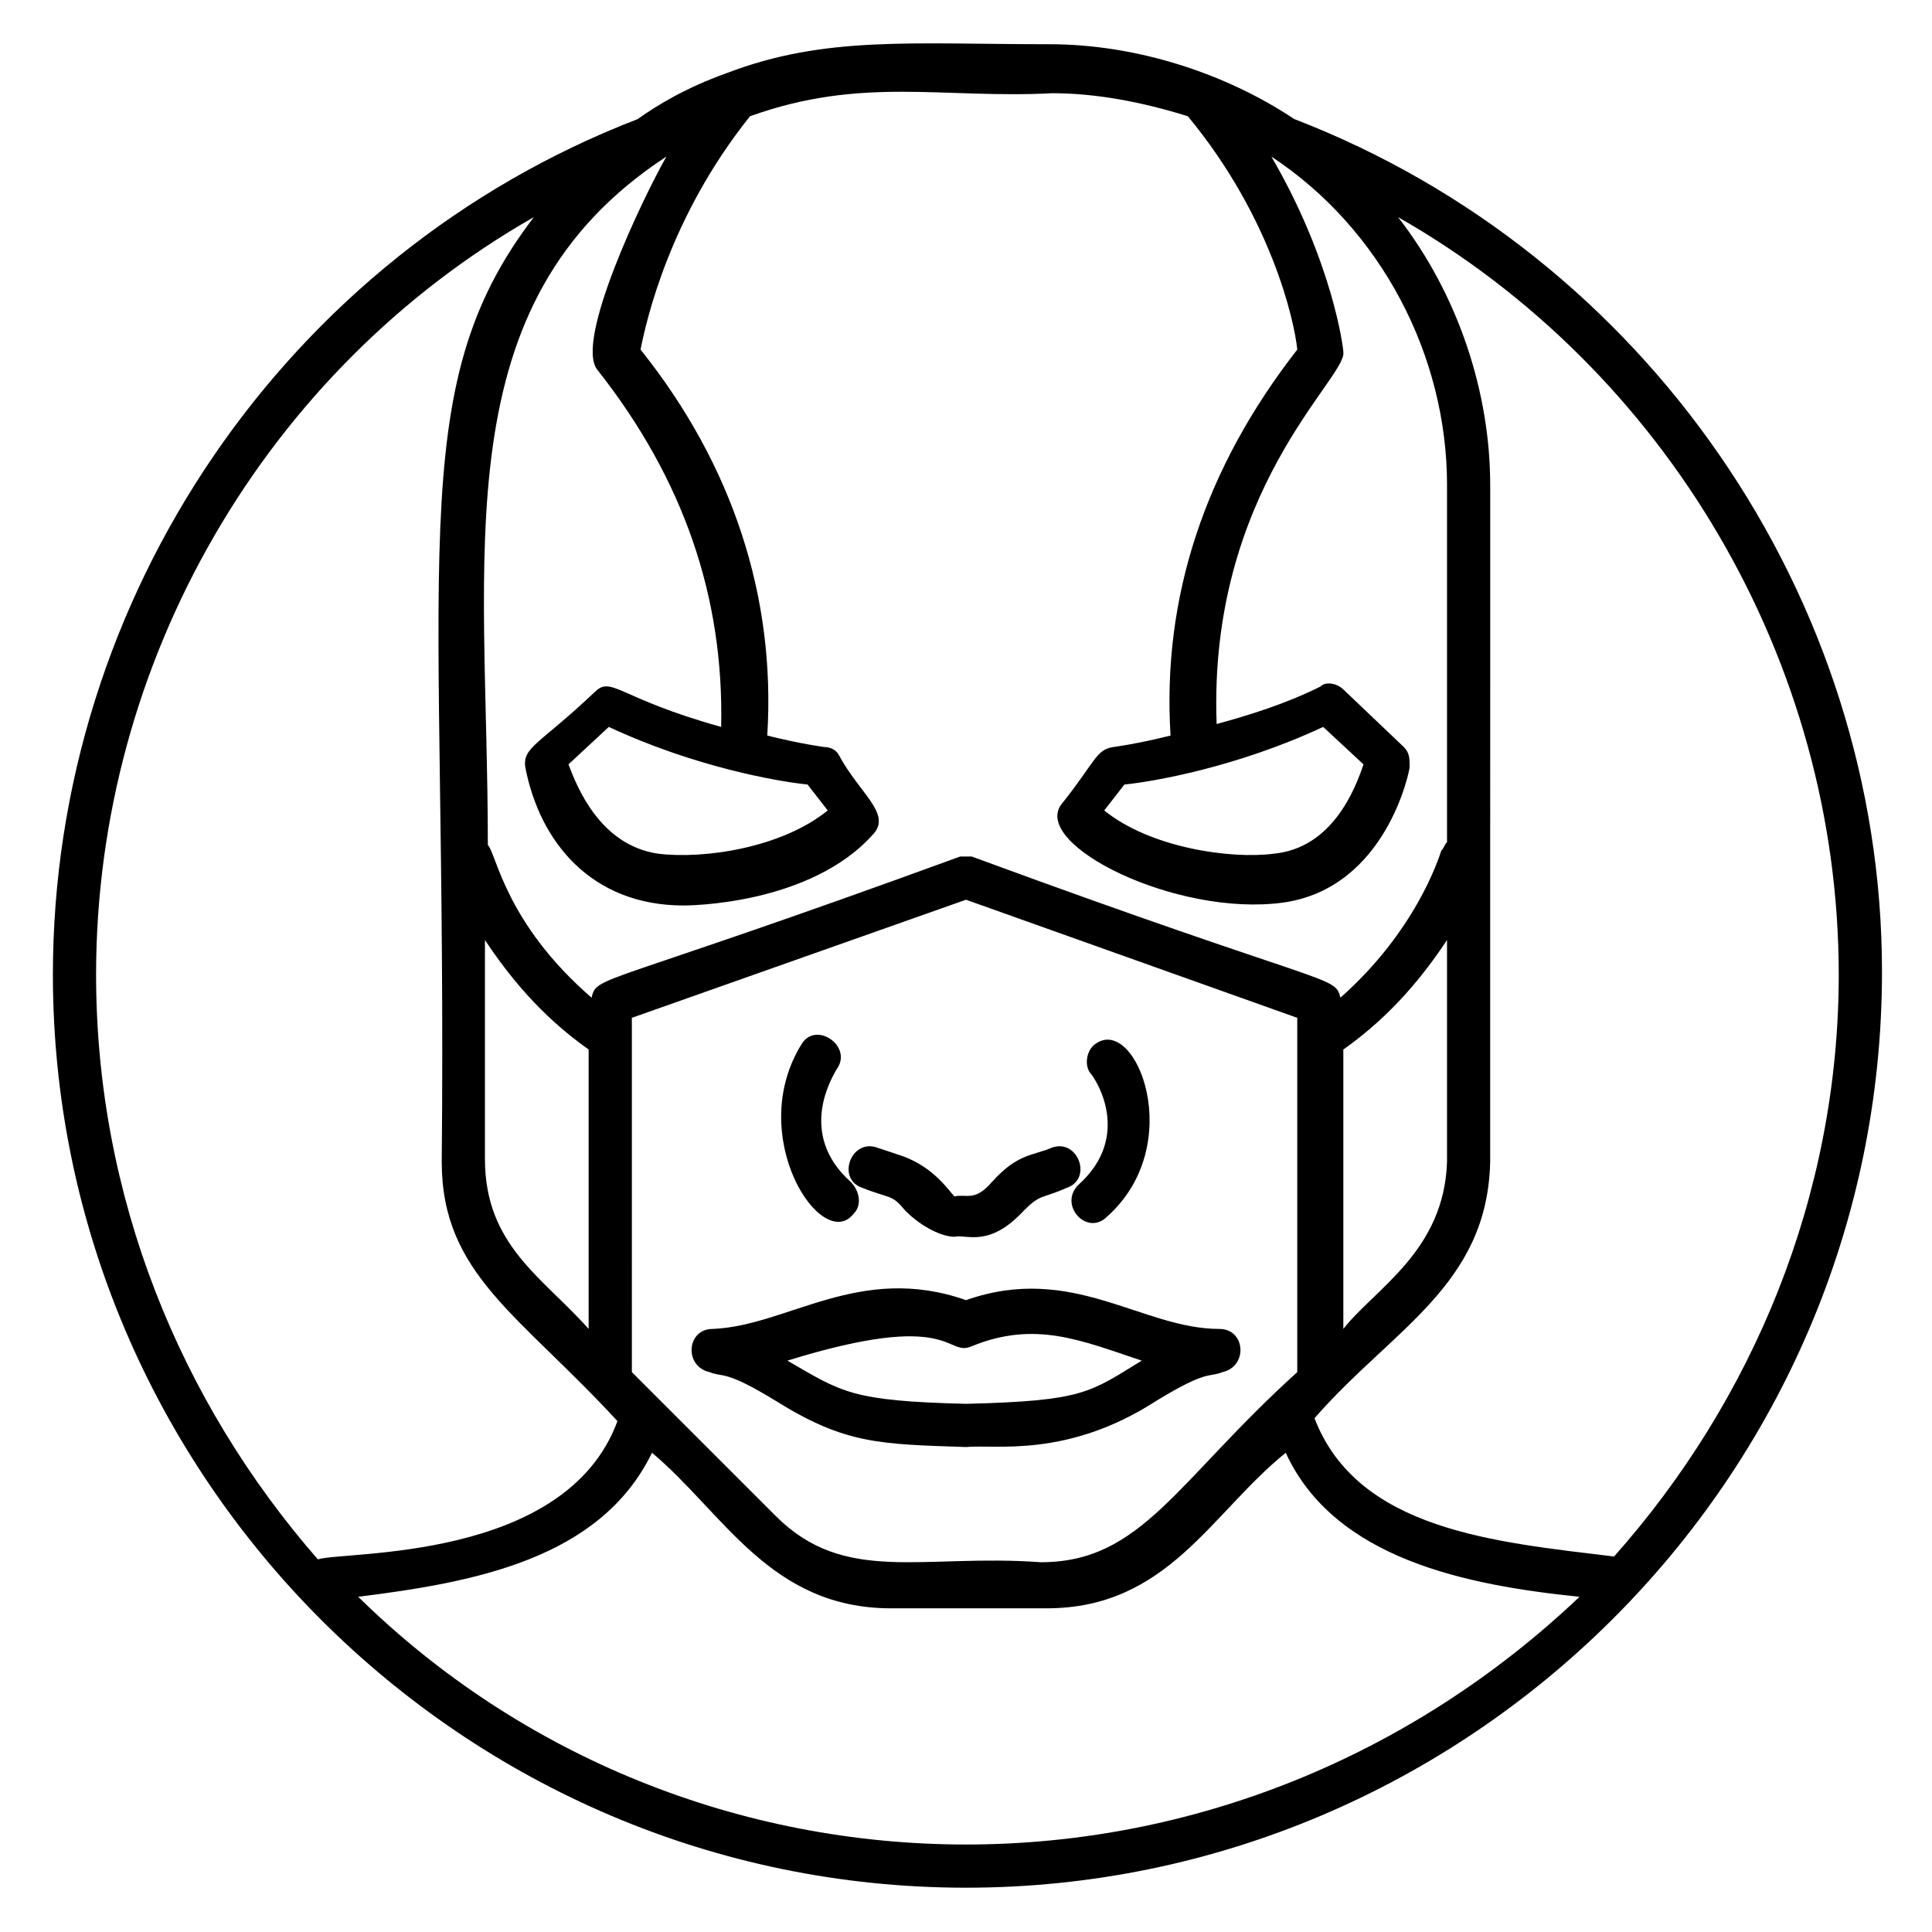 <?xml version="1.0" encoding="UTF-8"?>
<!-- Uploaded to: ICON Repo, www.svgrepo.com, Generator: ICON Repo Mixer Tools -->
<svg fill="#000000" width="800px" height="800px" version="1.1" viewBox="144 144 512 512" xmlns="http://www.w3.org/2000/svg">
 <g>
  <path d="m487.02 175.57c-18.32-12.215-41.984-19.848-64.883-19.848-36.641 0-59.543-2.289-85.496 7.633-10.688 3.816-18.32 8.398-23.664 12.215-93.129 35.879-154.96 126.71-154.96 226.71 0 132.82 108.4 241.98 241.98 241.98 132.82 0 242.75-108.39 242.75-242.75-0.004-99.234-62.598-190.07-155.73-225.95zm40.457 96.945v94.656c-0.762 0.762-0.762 1.527-1.527 2.289-0.762 2.289-6.871 21.375-26.719 38.93-1.527-6.106-2.289-2.289-97.707-37.402h-1.527-1.527c-96.184 35.113-96.184 31.297-97.707 37.402-22.902-19.848-25.191-38.168-27.48-40.457 0-77.863-12.215-143.51 47.328-182.44-6.106 10.688-24.426 48.855-18.32 56.488 22.902 29.008 33.586 60.305 32.824 94.656-27.48-7.633-29.008-13.742-33.586-9.16-14.504 13.742-19.082 14.504-18.32 19.848 3.816 19.848 17.559 36.641 41.984 36.641 0.762 0 33.586 0 50.383-19.082 4.582-5.344-3.816-10.688-9.16-20.609-0.762-1.527-2.289-2.289-3.816-2.289 0 0-6.106-0.762-15.266-3.055 2.289-36.641-9.16-71.754-33.586-102.29 1.527-7.633 7.633-35.113 29.008-61.832 29.77-10.688 51.145-4.582 80.152-6.106 11.449 0 23.664 2.289 35.879 6.106 22.137 26.719 28.242 54.199 29.008 61.832-24.426 31.297-35.879 65.648-33.586 102.29-9.16 2.289-15.266 3.055-15.266 3.055-4.582 0.762-4.582 3.816-13.742 15.266-7.633 10.688 30.535 29.77 58.777 25.953 27.48-3.816 33.586-35.113 33.586-35.879 0-2.289 0-3.816-1.527-5.344l-16.031-15.266c-1.527-1.527-4.582-2.289-6.106-0.762-9.16 4.582-19.082 7.633-27.48 9.922-2.289-61.832 34.352-91.602 33.586-98.473 0-1.527-3.055-24.426-19.082-51.906 29 19.082 46.555 52.668 46.555 87.02zm-127.48 360.3c-59.543 0-117.55-22.902-161.07-65.648 30.535-3.816 64.121-9.922 77.863-38.168 19.082 16.031 31.297 41.223 63.359 41.223h41.223c32.062 0 43.512-25.191 63.359-41.223 12.977 28.242 48.09 35.113 77.863 38.168-45.047 42.746-103.06 65.648-162.6 65.648zm127.48-239.69v58.016 0.762c-0.762 23.664-19.082 33.586-27.48 44.273v-74.043c12.977-9.16 21.375-19.848 27.48-29.008zm-39.691 114.5c-32.062 29.008-41.223 50.383-67.938 50.383-31.297-2.289-51.906 6.106-70.227-12.215l-38.168-38.168-0.004-93.891 88.551-31.297 87.785 31.297zm-187.79-11.449c-12.215-13.742-27.48-22.137-27.48-45.039v-58.016c6.106 9.16 14.504 19.848 27.48 29.008zm58.016-144.27 5.344 6.871c-12.215 9.922-32.824 12.977-45.039 11.449-15.266-2.289-21.375-17.559-23.664-23.664l10.688-9.922c22.898 10.688 45.039 14.504 52.672 15.266zm136.64-15.266 10.688 9.922c-2.289 6.871-8.398 22.137-23.664 23.664-11.449 1.527-32.824-1.527-45.039-11.449l5.344-6.871c7.637-0.762 29.773-4.578 52.672-15.266zm-209.16-135.11c-35.113 45.801-22.902 90.074-24.426 250.38 0 29.77 20.609 40.457 46.562 68.703-13.742 37.402-72.52 34.352-79.387 36.641-36.641-41.984-58.777-96.184-58.777-154.96 0-83.207 45.035-160.3 116.03-200.76zm286.25 354.96c-31.297-3.816-67.938-6.871-79.387-36.641 20.609-23.664 45.801-35.113 46.562-67.938v-0.762l0.004-178.62c0-24.426-8.398-50.383-24.426-70.992 70.992 40.457 116.79 117.55 116.79 200.76-0.004 58.777-22.906 112.98-59.547 154.2z"/>
  <path d="m400 488.55c-28.242-9.922-47.328 6.871-67.176 7.633-6.871 0-7.633 9.922-0.762 11.449 3.816 1.527 3.816-0.762 17.559 7.633 18.32 11.449 27.48 11.449 50.383 12.215 7.633-0.762 26.719 3.055 50.383-12.215 13.742-8.398 13.742-6.106 17.559-7.633 6.871-1.527 6.106-11.449-0.762-11.449-20.621 0-38.941-17.555-67.184-7.633zm0 27.48c-30.535-0.762-32.824-3.055-47.328-11.449 44.273-13.742 41.984-0.762 48.855-3.816 16.793-6.871 29.008-1.527 45.039 3.816-13.742 8.395-15.27 10.688-46.566 11.449z"/>
  <path d="m383.2 450.38-6.871-2.289c-6.871-2.289-10.688 8.398-3.816 10.688 7.633 3.055 7.633 1.527 11.449 6.106 4.582 4.582 9.922 6.871 12.977 6.871 3.055-0.762 9.16 3.055 18.32-6.871 4.582-4.582 4.582-3.055 11.449-6.106 6.871-2.289 3.055-12.977-3.816-10.688-5.344 2.289-9.16 1.527-16.031 9.16-4.582 5.344-6.871 3.055-9.922 3.816-1.523-1.527-5.34-7.633-13.738-10.688z"/>
  <path d="m429.77 458.01c-5.344 5.344 2.289 13.742 7.633 8.398 21.375-19.082 7.633-53.434-3.055-45.801-2.289 1.527-3.055 5.344-1.527 7.633 1.527 1.527 11.453 16.793-3.051 29.77z"/>
  <path d="m370.23 465.64c2.289-2.289 1.527-6.106-0.762-8.398-14.504-12.977-4.582-28.242-3.816-29.77 4.582-6.106-5.344-12.977-9.16-6.871-15.266 24.43 5.344 55.727 13.738 45.039z"/>
 </g>
</svg>